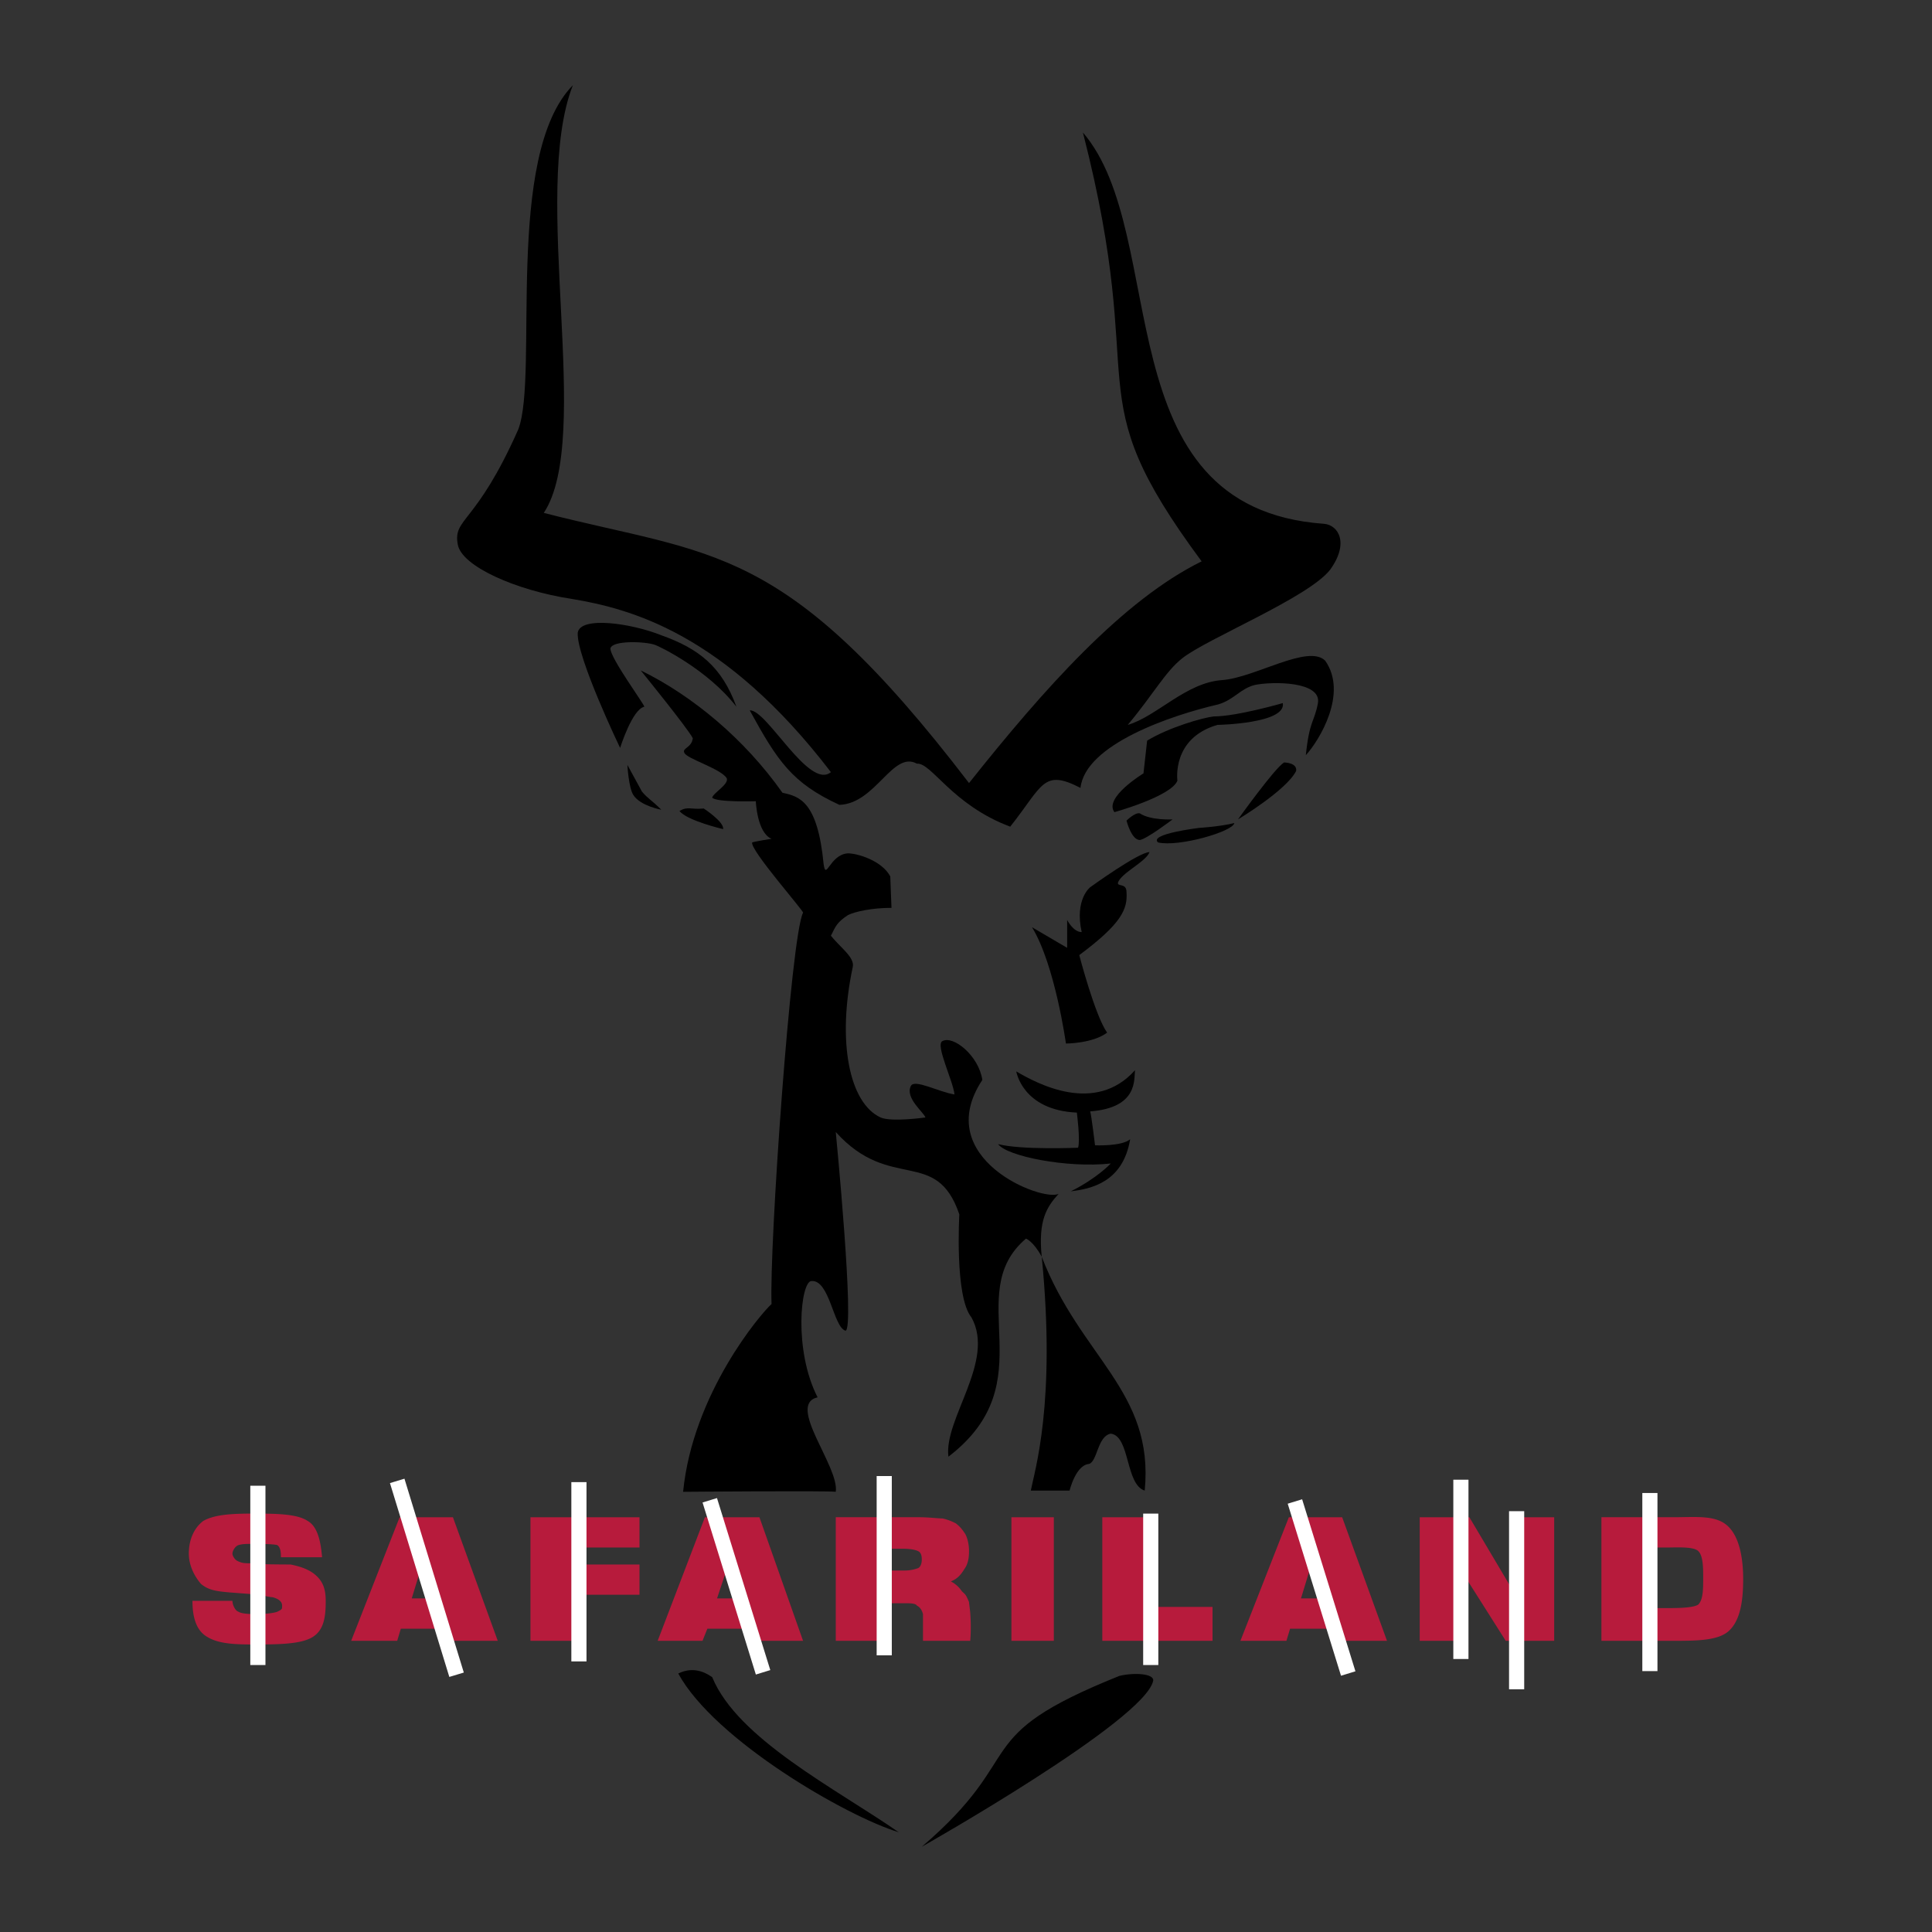 <svg xmlns="http://www.w3.org/2000/svg" width="2500" height="2500" viewBox="0 0 192.756 192.756"><rect x="0" y="0" width="192.756" height="192.756" fill="#333333" stroke="none"/><path fill-rule="evenodd" clip-rule="evenodd" fill="#fff" fill-opacity="0" d="M0 0h192.756v192.756H0V0z"/><path d="M57.155 8.504c-4.23 10.758 2.055 35.174-2.901 42.668 16.922 4.352 23.933 2.78 42.426 26.955 7.494-9.428 15.351-18.251 23.208-22.12-12.814-17.285-5.078-16.438-11.846-42.789 8.822 10.274 1.934 37.47 24.053 39.042 1.451.121 2.539 1.934.604 4.593-2.174 2.78-12.328 6.89-14.746 8.824-1.691 1.329-2.9 3.626-5.439 6.647 2.902-.846 5.803-4.23 9.43-4.472 3.264-.242 8.582-3.626 10.273-1.934 2.297 3.264-.604 7.978-1.934 9.428.361-3.505.846-3.264 1.209-5.198.361-2.176-4.473-2.176-6.285-1.813-1.451.362-2.057 1.45-3.627 1.934-4.715 1.088-13.297 3.989-13.779 8.34-3.748-1.934-3.748-.242-7.012 3.868-5.801-2.176-7.856-6.407-9.307-6.286-2.417-1.33-4.11 3.989-7.736 4.109-4.714-2.175-6.164-4.351-8.944-9.428 1.692-.121 5.923 7.978 8.099 6.165-10.637-13.9-20.065-16.318-25.867-17.285-5.56-.846-11-3.264-11.362-5.439-.484-2.659 1.812-1.934 6.043-11.483 2.056-5.437-1.45-27.315 5.44-34.326zM102.844 148.716h3.869s.604-2.538 1.934-2.659c.846-.241.846-2.78 2.176-3.022 1.934.242 1.451 5.077 3.385 5.682.967-9.911-6.406-13.296-10.273-23.328 1.448 14.624-.728 21.393-1.091 23.327z" fill-rule="evenodd" clip-rule="evenodd"/><path d="M83.384 148.837c-.726-.121-15.23 0-15.23 0 .967-9.791 7.736-17.769 8.824-18.735-.242-5.681 1.934-36.745 3.143-39.042.121-.121-5.318-6.285-5.077-7.011.363-.121 1.934-.362 1.934-.362-1.451-.604-1.571-3.747-1.571-3.747s-3.989.121-4.352-.362c.121-.484 1.692-1.33 1.451-1.935-.604-.967-3.989-1.934-4.23-2.538-.242-.483.725-.483.846-1.45-.484-.967-5.198-6.769-5.198-6.769 5.198 2.539 10.395 6.89 14.142 12.208 1.692.363 3.505.846 4.109 7.132.242 1.692.604-.967 2.417-1.088.967 0 3.385.725 4.23 2.296l.121 3.143c-1.934 0-3.626.363-4.352.726-1.088.725-1.208 1.087-1.692 2.055.967 1.208 2.417 2.176 2.176 3.143-1.572 7.373-.363 13.537 2.78 14.988 1.088.483 4.472 0 4.472 0-.121-.483-2.055-1.934-1.45-3.143.362-.726 2.78.604 4.351.846-.121-1.329-1.934-4.955-1.208-5.318 1.088-.604 3.625 1.45 3.989 3.868-5.198 7.856 6.043 12.208 7.615 11.362-1.209 1.329-2.055 2.658-1.691 6.285-.848-1.571-1.572-1.813-1.572-1.813-6.527 5.561 2.055 14.263-7.736 21.757-.484-3.747 4.714-9.549 2.296-13.9-1.692-2.055-1.208-10.273-1.208-10.273-2.297-6.77-6.89-2.176-12.329-8.22 0 0 1.934 19.823.967 19.823-1.208-.363-1.571-5.077-3.384-4.956-1.088 0-1.813 6.89.604 11.604-3.143.723 2.176 6.887 1.813 9.426zM114.689 85.016c-1.088 0-5.922 3.505-5.922 3.505s-1.572 1.208-.846 4.473c-.848 0-1.451-1.209-1.451-1.209v2.78l-3.506-2.055c2.297 3.748 3.385 11.604 3.385 11.604s2.66 0 4.109-1.088c-1.207-1.692-2.779-7.736-2.779-7.736 4.23-3.143 4.834-4.593 4.713-6.285 0-.967-.967-.483-.846-.967.364-.967 2.782-2.055 3.143-3.022z" fill-rule="evenodd" clip-rule="evenodd"/><path d="M101.395 106.895c2.055 1.208 7.857 4.351 11.846-.121-.121.846.361 3.747-4.473 4.109.121.362.484 3.385.484 3.385s2.658.12 3.504-.604c-.725 4.352-3.988 4.955-5.922 5.197 2.658-1.33 3.988-2.78 3.988-2.78-4.352.483-10.395-.726-11.24-1.934 2.295.604 7.977.362 7.977.362.242-.725-.121-3.505-.121-3.505-5.44-.242-6.043-4.109-6.043-4.109zM73.473 70.512c-1.451-3.989-3.747-5.802-7.494-7.132-3.021-1.208-8.099-1.934-8.34-.242-.121 2.417 4.23 11.483 4.23 11.483s1.208-3.868 2.417-4.109c0-.242-3.385-4.835-3.385-5.802.121-.846 3.505-.726 4.473-.363.363.121 5.198 2.418 8.099 6.165zM67.792 80.907c.726.967 4.352 1.813 4.352 1.813.121-.726-1.934-2.055-1.934-2.055-1.331.121-1.572-.242-2.418.242zM63.199 79.335c.725 1.088 2.78 1.451 2.78 1.451-.967-.967-1.33-1.088-1.934-1.813l-1.45-2.659c-.001-.001.12 2.296.604 3.021zM111.186 81.027c-1.088-1.45 2.9-3.868 2.9-3.868l.363-3.264c2.176-1.33 5.559-2.296 6.646-2.417 2.297 0 6.891-1.33 6.891-1.33.361 2.055-6.527 2.175-6.527 2.175-4.594 1.33-3.988 5.561-3.988 5.561-.606 1.572-6.285 3.143-6.285 3.143zM112.393 81.874s.484 1.934 1.33 1.934c.727-.121 3.264-2.055 3.264-2.055s-2.176.121-3.264-.604c-.483-.122-1.33.725-1.33.725zM115.537 84.049c2.055.484 7.492-1.088 7.613-1.934-1.449.363-3.504.483-3.504.483s-5.076.605-4.109 1.451zM123.514 81.752s4.834-2.901 5.803-4.834c.119-.847-1.209-.847-1.209-.847-.967.605-4.594 5.681-4.594 5.681zM91.966 184.252c10.877-9.308 4.352-10.878 19.702-17.043 1.451-.362 3.506-.241 3.385.483-.846 3.99-23.087 16.56-23.087 16.56zM67.671 166.968c1.692-.847 3.022.121 3.384.362 2.539 6.165 12.329 11.12 18.614 15.472-5.197-1.572-18.372-9.187-21.998-15.834z" fill-rule="evenodd" clip-rule="evenodd"/><path d="M19.201 159.715h3.989c0 .363.242.968.604 1.088.362.242 1.45.242 1.934.242.604 0 1.692-.121 1.934-.242.484-.241.484-.241.484-.604 0-.483-.484-.725-.967-.846-.242 0-.725-.121-1.209-.242l-3.142-.241c-1.33-.121-2.055-.242-2.78-.847-.726-.846-1.209-1.934-1.209-3.021 0-1.33.483-2.538 1.451-3.264 1.088-.604 2.659-.725 4.834-.725 2.297 0 4.473 0 5.561.725 1.088.604 1.33 2.297 1.45 3.627h-4.109c0-.363 0-.968-.363-1.209-.363-.121-1.934-.121-2.539-.121-.483 0-.967 0-1.329.121-.363.12-.604.604-.604.846s.242.604.483.726c.483.241.726.241 1.45.241.121.121 3.868.121 3.868.121 1.209.242 2.055.604 2.659 1.209s.846 1.329.846 2.417c0 1.451-.121 2.901-1.33 3.626-1.209.726-3.505.726-6.044.726-2.055 0-3.505-.121-4.593-.846-1.087-.727-1.329-2.177-1.329-3.507zM41.079 159.474h2.659l-1.329-4.352-1.33 4.352zm-6.043 4.23l4.834-12.329h5.318l4.473 12.329h-4.593l-.363-1.209h-4.714l-.363 1.209h-4.592zM52.924 163.704v-12.329h10.879v3.021h-6.648v1.693h6.648v3.021h-6.648v4.594h-4.231zM71.539 159.474h2.659l-1.208-4.352-1.451 4.352zm-5.923 4.23l4.714-12.329h5.439l4.352 12.329h-4.593l-.362-1.209h-4.593l-.483 1.209h-4.474zM91.724 151.375c.967 0 1.813.121 2.297.121.604.12 1.088.362 1.33.483.483.362.725.725.967 1.088.241.483.362 1.088.362 1.692 0 .725-.121 1.329-.483 1.812-.363.604-.726.967-1.33 1.209a2.85 2.85 0 0 1 1.088.967c.363.362.363.241.725 1.088 0 .121.121.967.121 1.088.12 1.571 0 2.78 0 2.78h-4.714v-2.659c-.121-.483-.363-.726-.604-.847-.121-.241-.725-.241-1.208-.241h-2.538v3.747h-4.352v-12.329h8.339v.001zm-3.988 5.318h2.417c.726 0 1.088-.121 1.451-.241.242-.121.363-.484.363-.847 0-.483-.121-.726-.363-.846-.242-.121-.725-.242-1.572-.242h-2.296v2.176zM100.91 163.704v-12.329h4.231v12.329h-4.231zM109.977 163.704v-12.329h4.23v8.944h6.768v3.385h-10.998zM129.799 159.474h2.66l-1.33-4.352-1.33 4.352zm-6.043 4.23l4.834-12.329h5.318l4.473 12.329h-4.594l-.361-1.209h-4.715l-.363 1.209h-4.592zM141.645 163.704v-12.329h4.955l4.23 7.132v-7.132h4.231v12.329h-4.834l-4.594-7.252v7.252h-3.988zM164.127 154.396v6.044h2.055c1.088 0 2.779 0 3.264-.362.482-.484.482-1.571.482-2.659 0-.967 0-2.176-.482-2.659-.484-.484-2.176-.363-3.264-.363h-2.055v-.001zm-4.352-3.021h7.131c2.297 0 4.23-.241 5.439.846 1.209 1.088 1.572 3.264 1.572 5.318s-.242 4.11-1.451 5.198c-1.088.967-3.264.967-5.561.967h-7.131v-12.329h.001z" fill-rule="evenodd" clip-rule="evenodd" fill="#b71b3c"/><path d="M26.484 148.232v17.889h-1.512v-17.889h1.512zm32.031-.362v17.889h-1.512V147.87h1.512zm-18.163-.34l5.922 19.34-1.445.437-5.923-19.339 1.446-.438zm31.182 1.932l5.318 17.163-1.44.443-5.318-17.164 1.44-.442zm17.441-2.196v17.889h-1.511v-17.889h1.511zm26.591 3.747v15.108h-1.512v-15.108h1.512zm30.944-3.385v17.889h-1.512v-17.889h1.512zm5.56 3.143v17.769h-1.512v-17.769h1.512zm13.295-1.814v17.769h-1.51v-17.769h1.51zm-35.451.626l5.318 17.163-1.439.442-5.318-17.164 1.439-.441z" fill="#fff"/></svg>

